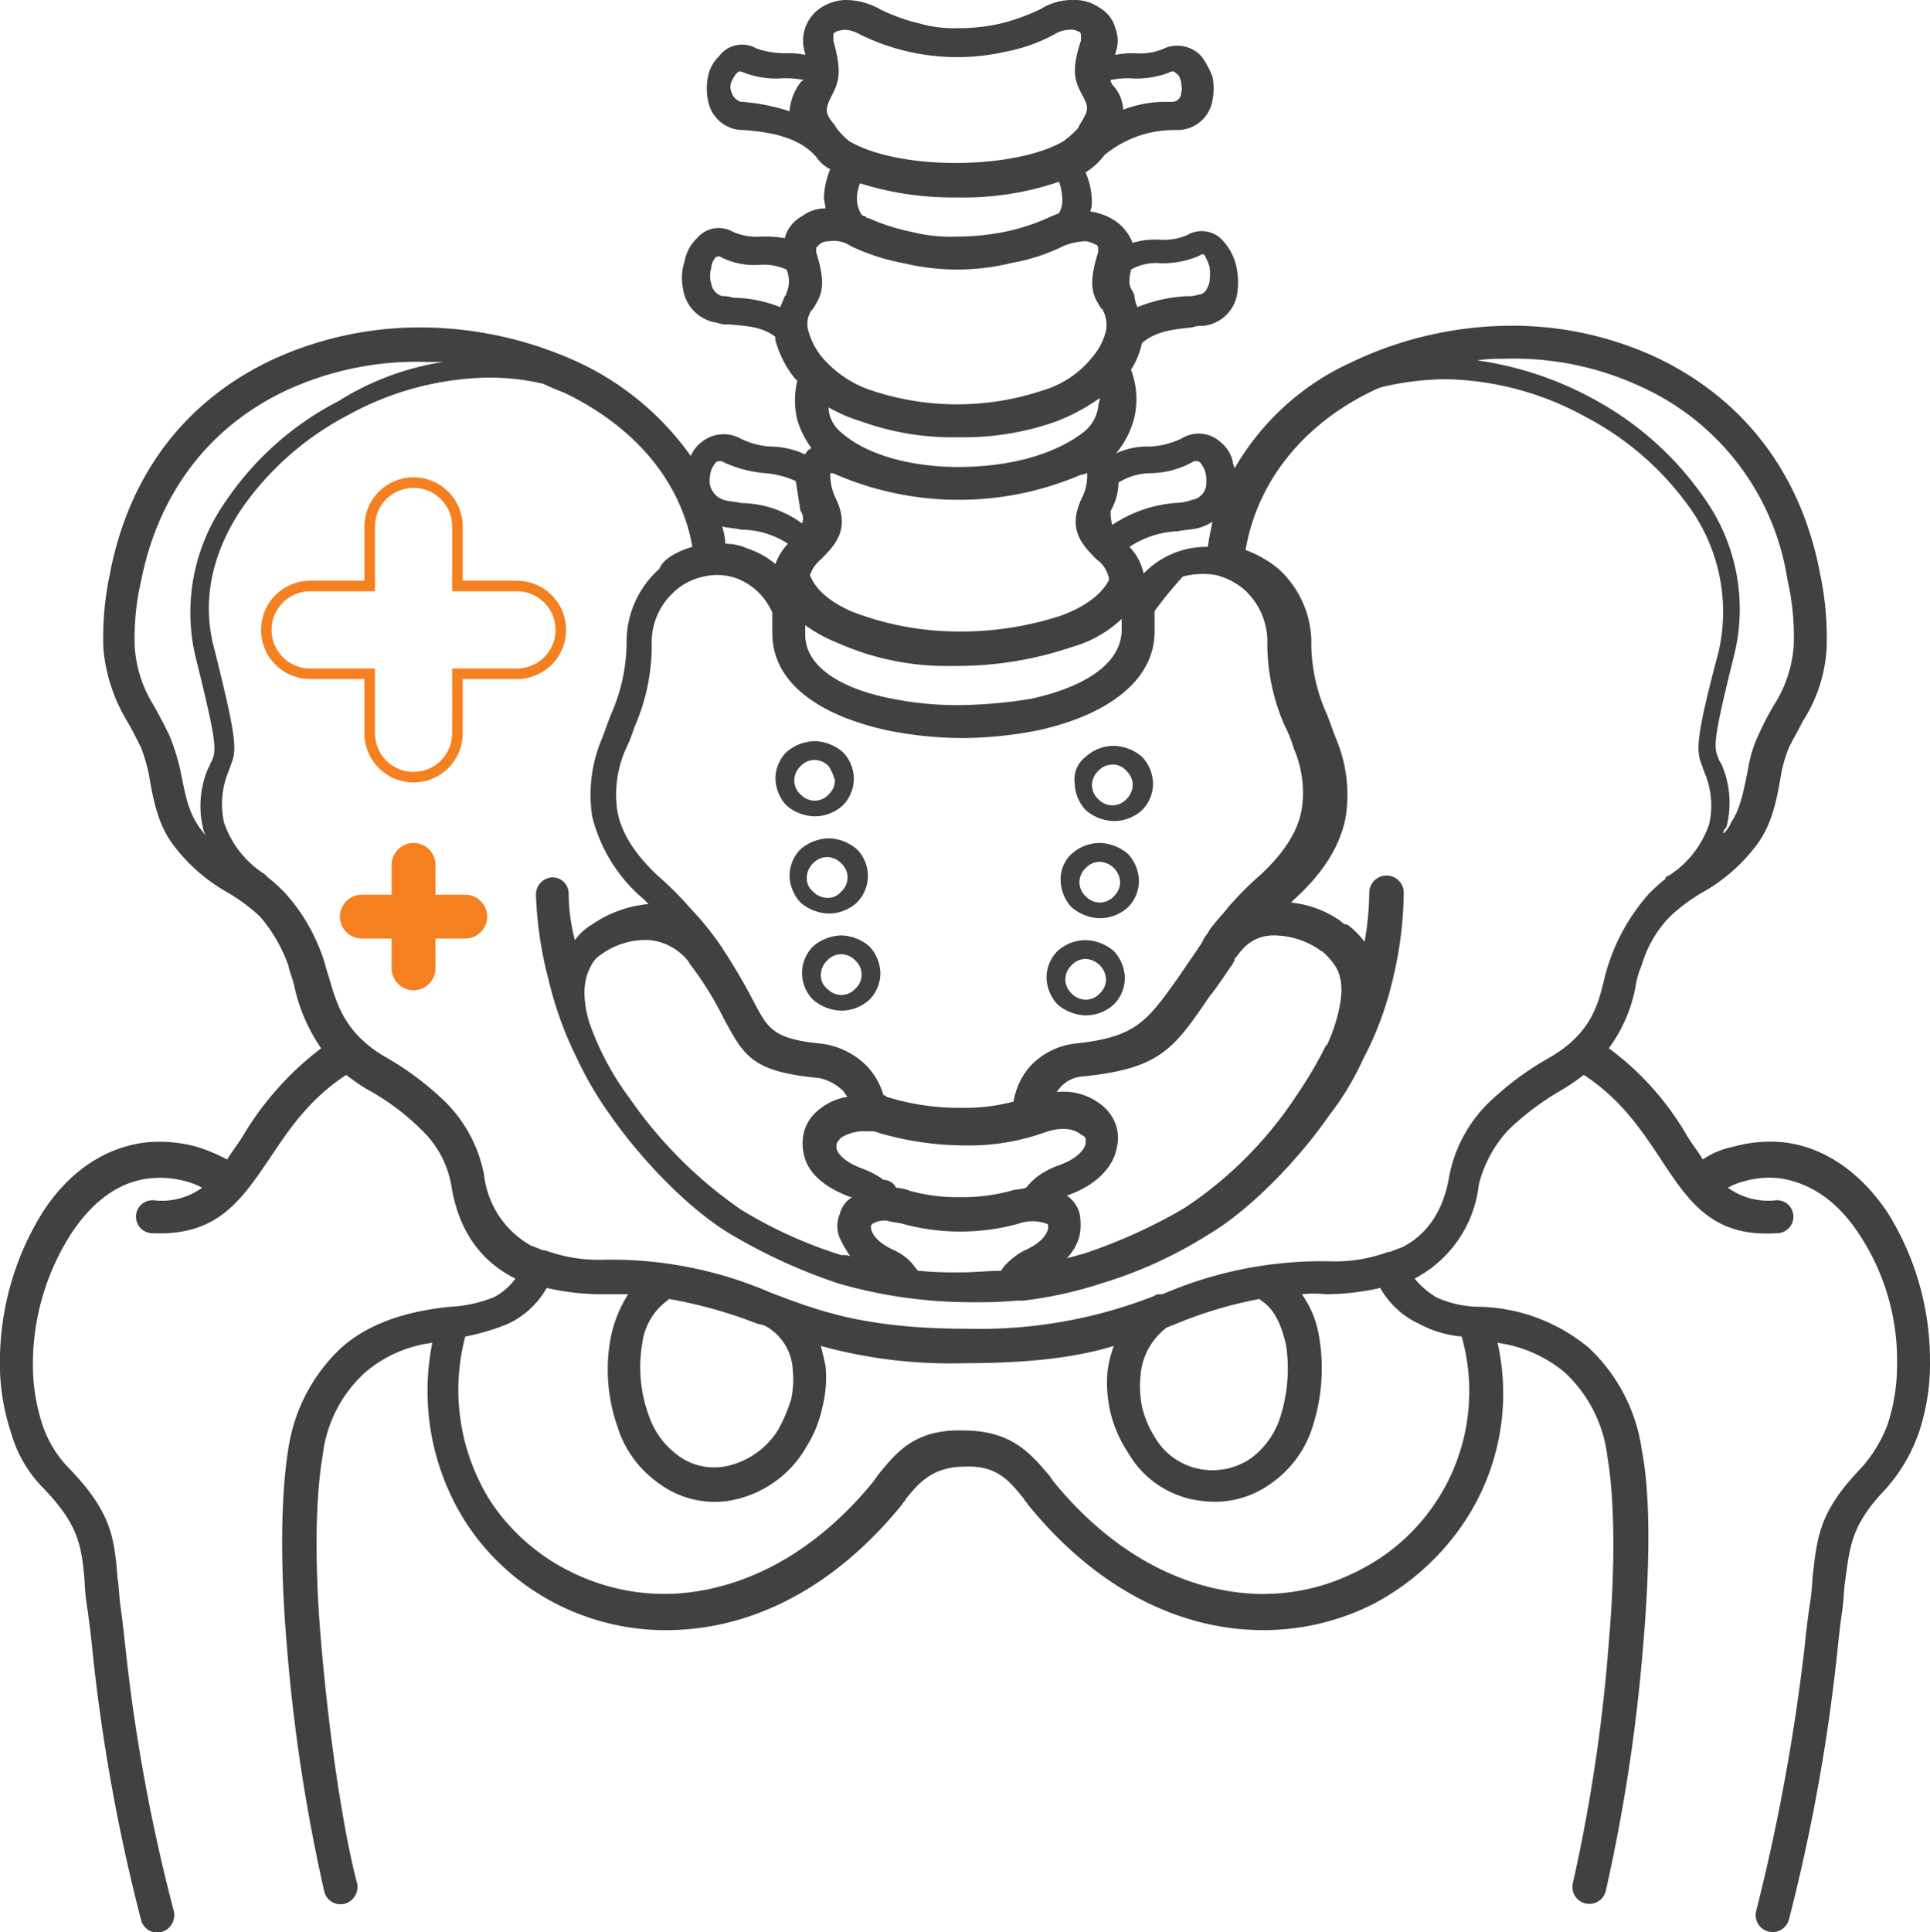 <svg xmlns="http://www.w3.org/2000/svg" width="183.05" height="183.227" viewBox="0 0 183.05 183.227"><path d="M65.672 51.854c-1.189-6.686-5.943-11.589-12.035-14.561-.743-.3-1.486-.594-2.08-.891a21.875 21.875 0 0 0-5.349-.594 28.46 28.46 0 0 0-13.224 3.566 28.123 28.123 0 0 0-10.1 8.915c-2.674 4.012-3.863 8.618-2.526 13.372 2.229 8.915 2.08 9.509 1.486 10.995 0 .149-.149.3-.149.446a7.993 7.993 0 0 0-.446 4.9 9.383 9.383 0 0 0 3.863 4.9l.3.3a14.8 14.8 0 0 1 1.634 1.486 17.614 17.614 0 0 1 3.417 5.646c.3.743.446 1.486.743 2.377.743 2.526 1.486 5.2 5.2 7.429a28.257 28.257 0 0 1 5.943 4.457 13.241 13.241 0 0 1 3.566 6.835 8.817 8.817 0 0 0 4.457 6.686c.446.149.743.3 1.189.446h.149a14.9 14.9 0 0 0 5.349.892 38.059 38.059 0 0 1 16.047 3.12c4.309 1.634 8.766 3.417 18.572 3.417a45.466 45.466 0 0 0 17.83-3.12c.149-.149.3-.149.594-.149h.149a38.059 38.059 0 0 1 16.047-3.12 14.414 14.414 0 0 0 5.349-.891h.149c.446-.149.743-.3 1.189-.446 2.08-1.04 3.863-3.12 4.457-6.686a13.241 13.241 0 0 1 3.566-6.835 28.26 28.26 0 0 1 5.943-4.457c3.863-2.229 4.606-4.9 5.2-7.429a18.9 18.9 0 0 1 4.16-8.023 14.793 14.793 0 0 1 1.634-1.486.32.32 0 0 1 .3-.3 9.383 9.383 0 0 0 3.863-4.9 7.993 7.993 0 0 0-.446-4.9c0-.149-.149-.3-.149-.446-.594-1.486-.891-2.08 1.486-10.995a17.007 17.007 0 0 0-2.526-13.372 28.123 28.123 0 0 0-10.1-8.915 28.46 28.46 0 0 0-13.224-3.566 27.347 27.347 0 0 0-6.092.743 7.24 7.24 0 0 0-1.04.446c-6.092 2.972-10.7 8.172-11.886 15.007a10.688 10.688 0 0 1 3.12 1.783 9.507 9.507 0 0 1 3.12 6.686 16.516 16.516 0 0 0 1.486 7.132c.3.743.594 1.634.891 2.377a13.582 13.582 0 0 1 .891 7.28c-.446 2.526-1.932 5.2-4.9 7.875l-.3.3a9.852 9.852 0 0 1 4.755 1.783.772.772 0 0 0 .594.3 8.515 8.515 0 0 1 1.634 1.634 28.113 28.113 0 0 0 .446-4.606 1.635 1.635 0 1 1 3.269 0 36.059 36.059 0 0 1-1.04 8.172 31.421 31.421 0 0 1-2.823 7.578 26.81 26.81 0 0 1-3.12 5.2c-3.417 4.9-8.023 9.361-11.589 11.441a41.446 41.446 0 0 1-10.1 4.606 38.719 38.719 0 0 1-7.429 1.634h-.594a41.779 41.779 0 0 1-4.457.149 45.124 45.124 0 0 1-12.481-1.783 52.327 52.327 0 0 1-10.1-4.606c-3.566-2.08-8.172-6.537-11.589-11.441a33.247 33.247 0 0 1-3.12-5.349 34.207 34.207 0 0 1-2.674-7.429 36.1 36.1 0 0 1-1.189-8.023A1.627 1.627 0 0 1 52.3 83.2a1.527 1.527 0 0 1 1.634 1.486 17.553 17.553 0 0 0 .594 4.457 5.3 5.3 0 0 1 1.634-1.486 11.18 11.18 0 0 1 5.349-1.932l-.446-.446a14.977 14.977 0 0 1-4.9-7.875 13.582 13.582 0 0 1 .891-7.28c.3-.743.594-1.634.891-2.377a17.061 17.061 0 0 0 1.486-7.132 9.228 9.228 0 0 1 3.12-6.686c.3-.891 1.634-1.634 3.12-2.08Zm39.968-8.766a7.123 7.123 0 0 1 3.417-.743 7.934 7.934 0 0 0 2.972-.743 3.084 3.084 0 0 1 3.714.3 3.3 3.3 0 0 1 1.189 1.932c0 .149.149.446.149.594a24.546 24.546 0 0 1 11.143-10.1 35.334 35.334 0 0 1 14.264-3.428 32.4 32.4 0 0 1 14.561 2.972c7.578 3.566 13.669 10.252 15.6 20.653a28.944 28.944 0 0 1 .594 6.983 14.244 14.244 0 0 1-2.229 6.835c-.446.891-.892 1.634-1.337 2.526a12.55 12.55 0 0 0-.743 2.526c-.446 2.674-.891 4.606-2.08 6.389a16.482 16.482 0 0 1-5.5 4.9 17.143 17.143 0 0 0-2.972 2.229 11.07 11.07 0 0 0-2.674 4.606 8.515 8.515 0 0 0-.594 2.08 14.116 14.116 0 0 1-2.526 5.795 27.319 27.319 0 0 1 7.429 8.32c.446.743 1.04 1.486 1.486 2.229a7.677 7.677 0 0 1 2.823-1.189 12.957 12.957 0 0 1 4.755-.446c4.16.446 7.578 3.12 9.955 6.686a26.429 26.429 0 0 1 4.012 13.966 20.586 20.586 0 0 1-1.04 6.835 15.867 15.867 0 0 1-3.12 5.349c-3.269 3.417-3.417 5.349-3.863 8.618-.149.891-.149 1.932-.3 2.972s-.3 2.229-.446 3.714a176.034 176.034 0 0 1-4.606 25.556 1.604 1.604 0 0 1-3.12-.743 191.957 191.957 0 0 0 4.606-25.11c.149-1.486.3-2.674.446-3.714a22.893 22.893 0 0 0 .3-2.823c.446-3.863.594-6.24 4.606-10.4a13 13 0 0 0 2.526-4.16 18.218 18.218 0 0 0 .891-5.795 21.688 21.688 0 0 0-3.566-12.184c-1.932-2.972-4.457-4.9-7.578-5.349a8.665 8.665 0 0 0-3.417.3 6.21 6.21 0 0 0-1.486.594 6.517 6.517 0 0 0 4.606 1.189 1.562 1.562 0 0 1 .149 3.12c-6.24.446-8.469-2.972-11.292-7.28-1.783-2.674-3.714-5.5-7.132-7.726a21.724 21.724 0 0 1-1.932 1.337 26.247 26.247 0 0 0-5.2 3.863 11.9 11.9 0 0 0-2.823 5.2 11.471 11.471 0 0 1-6.092 8.915 7.818 7.818 0 0 0 2.08 1.783 9.97 9.97 0 0 0 4.16.891 16.809 16.809 0 0 1 10.252 3.863 16.406 16.406 0 0 1 5.052 9.658c.891 4.606.743 11.441.149 18.424a165.585 165.585 0 0 1-3.566 23.476 1.604 1.604 0 0 1-3.12-.743 158.3 158.3 0 0 0 3.417-22.881c.594-6.835.594-13.372-.149-17.681a12.938 12.938 0 0 0-4.012-7.875 12.623 12.623 0 0 0-6.389-2.823 21.983 21.983 0 0 1-3.12 16.938 23.53 23.53 0 0 1-8.766 7.875 23.117 23.117 0 0 1-11.886 2.377c-6.983-.446-14.412-4.012-20.8-11.886-.149-.3-.3-.3-.3-.446-1.337-1.634-2.526-3.269-5.646-3.12-3.12 0-4.457 1.634-5.646 3.12 0 .149-.149.149-.3.446-6.389 7.875-13.818 11.441-20.8 11.886a22.813 22.813 0 0 1-11.886-2.377 22.337 22.337 0 0 1-8.766-7.875 23.187 23.187 0 0 1-3.12-16.938 12.076 12.076 0 0 0-6.389 2.823 12.536 12.536 0 0 0-4.012 7.875c-.743 4.309-.743 10.846-.149 17.681.743 8.766 2.08 17.83 3.417 22.881a1.656 1.656 0 0 1-1.189 1.932 1.583 1.583 0 0 1-1.932-1.189 165.586 165.586 0 0 1-3.559-23.473c-.594-6.983-.594-13.818.149-18.424a16.406 16.406 0 0 1 5.052-9.658c2.526-2.229 5.943-3.417 10.252-3.863a13.008 13.008 0 0 0 4.16-.891 5.819 5.819 0 0 0 2.08-1.783c-2.972-1.486-5.349-4.16-6.092-8.915a9.514 9.514 0 0 0-2.823-5.2 22.548 22.548 0 0 0-5.2-3.863 21.734 21.734 0 0 1-1.932-1.337c-3.417 2.229-5.349 5.052-7.132 7.726-2.823 4.16-5.052 7.578-11.292 7.28a1.562 1.562 0 1 1 .149-3.12 6.517 6.517 0 0 0 4.606-1.189 6.208 6.208 0 0 0-1.486-.594 9.162 9.162 0 0 0-3.417-.3c-3.12.3-5.646 2.377-7.578 5.349a22.926 22.926 0 0 0-3.566 12.184 18.219 18.219 0 0 0 .891 5.795 10.817 10.817 0 0 0 2.526 4.16c4.012 4.16 4.309 6.537 4.606 10.4.149.892.149 1.783.3 2.823s.3 2.377.446 3.714a169.324 169.324 0 0 0 4.606 25.11A1.656 1.656 0 0 1 15.3 183.2a1.583 1.583 0 0 1-1.932-1.189 172.643 172.643 0 0 1-4.606-25.556 92.193 92.193 0 0 0-.446-3.714 22.33 22.33 0 0 1-.3-2.972c-.3-3.269-.594-5.2-3.863-8.618a12.151 12.151 0 0 1-3.12-5.349 20.585 20.585 0 0 1-1.04-6.835A26.824 26.824 0 0 1 4.012 115c2.377-3.714 5.795-6.24 9.955-6.686a13.249 13.249 0 0 1 4.755.446 16.1 16.1 0 0 1 2.823 1.189c.446-.743 1.04-1.486 1.486-2.229a29.143 29.143 0 0 1 7.429-8.32 16.423 16.423 0 0 1-2.526-5.795c-.149-.743-.446-1.337-.594-2.08a14.46 14.46 0 0 0-2.674-4.606 17.142 17.142 0 0 0-2.972-2.229 16.666 16.666 0 0 1-5.5-4.9c-1.189-1.783-1.634-3.714-2.08-6.389a16.234 16.234 0 0 0-.743-2.526c-.446-.891-.891-1.783-1.337-2.526a16.051 16.051 0 0 1-2.229-6.835 28.944 28.944 0 0 1 .594-6.983c1.932-10.252 7.875-16.938 15.6-20.5a33.453 33.453 0 0 1 14.709-2.972 36.036 36.036 0 0 1 14.412 3.417 27.208 27.208 0 0 1 10.4 8.766 3.235 3.235 0 0 1 1.04-1.337 3.325 3.325 0 0 1 3.714-.3 7.308 7.308 0 0 0 2.972.743 7.985 7.985 0 0 1 3.12.743 1.16 1.16 0 0 1 .594-.594 9.032 9.032 0 0 1-1.337-2.674 7.85 7.85 0 0 1 0-3.714l-.3-.3a10.065 10.065 0 0 1-1.783-3.566v-.3c-1.337-1.04-2.972-1.04-4.457-1.189a2.2 2.2 0 0 1-1.04-.149 3.781 3.781 0 0 1-3.269-3.269 4.961 4.961 0 0 1 .149-2.526 4.088 4.088 0 0 1 1.189-2.229 2.692 2.692 0 0 1 3.417-.594 5.654 5.654 0 0 0 2.674.446 11.246 11.246 0 0 1 2.229.149 3.28 3.28 0 0 1 1.634-2.08 3.649 3.649 0 0 1 2.229-.743c0-.3-.149-.743-.149-1.04a7.819 7.819 0 0 1 .594-2.674 3.508 3.508 0 0 1-1.337-1.189l-.149-.149c-1.783-1.932-4.9-2.229-6.686-2.377h-.149a3.37 3.37 0 0 1-3.269-2.823 5.628 5.628 0 0 1 0-2.229 3.55 3.55 0 0 1 1.04-1.932 2.716 2.716 0 0 1 3.566-.743 8.413 8.413 0 0 0 2.674.446 8.472 8.472 0 0 1 1.932.149v-.149A3.738 3.738 0 0 1 77.848.74a4.49 4.49 0 0 1 2.377-.743 6.773 6.773 0 0 1 3.269.891 16.827 16.827 0 0 0 3.714 1.337 11.936 11.936 0 0 0 3.714.446h.3a17.939 17.939 0 0 0 3.714-.446A20.331 20.331 0 0 0 98.65.888a5.744 5.744 0 0 1 3.269-.891 4.111 4.111 0 0 1 2.377.743 3.153 3.153 0 0 1 1.486 1.932 3.275 3.275 0 0 1 0 2.377V5.2a8.472 8.472 0 0 1 1.932-.149 5.653 5.653 0 0 0 2.674-.446 3.094 3.094 0 0 1 3.566.743 8 8 0 0 1 1.04 1.932 5.628 5.628 0 0 1 0 2.229 3.37 3.37 0 0 1-3.269 2.823h-.594a10.378 10.378 0 0 0-6.389 2.377 6.333 6.333 0 0 1-1.783 1.634 7.1 7.1 0 0 1 .594 2.674 2.528 2.528 0 0 1-.149 1.04 5.674 5.674 0 0 1 2.377.891 4.467 4.467 0 0 1 1.634 2.08 7.361 7.361 0 0 1 2.526-.3 5.653 5.653 0 0 0 2.674-.446 2.692 2.692 0 0 1 3.417.594 5.358 5.358 0 0 1 1.189 2.229 7.035 7.035 0 0 1 .149 2.526 3.641 3.641 0 0 1-3.269 3.269 2.528 2.528 0 0 0-1.04.149c-1.486.149-3.417.3-4.755 1.486a7.568 7.568 0 0 1-1.04 2.526 7.772 7.772 0 0 1 .3 4.606 8.48 8.48 0 0 1-1.932 3.566c-.149-.3-.149-.3 0-.149Zm9.361 6.389a5.278 5.278 0 0 1-1.337.594c-.594.149-1.189.149-1.932.3a8.9 8.9 0 0 0-4.606 1.486 5.207 5.207 0 0 1 1.337 2.526 8.27 8.27 0 0 1 6.092-2.526c.145-1.043.297-1.637.445-2.38Zm-9.509.3a12.472 12.472 0 0 1 5.943-2.08 5.342 5.342 0 0 0 1.634-.3 1.592 1.592 0 0 0 1.337-1.634 2.9 2.9 0 0 0-.149-1.189 3.248 3.248 0 0 0-.446-.743.663.663 0 0 0-.743 0 8.5 8.5 0 0 1-4.012 1.04 5.733 5.733 0 0 0-2.972.891 5.561 5.561 0 0 1-.743 2.674 4.115 4.115 0 0 0 .149 1.337Zm-30.013-4.16a8.792 8.792 0 0 0-2.823-.743 11.457 11.457 0 0 1-4.012-1.04.663.663 0 0 0-.743 0 3.248 3.248 0 0 0-.446.743 3.693 3.693 0 0 0-.149 1.189 1.933 1.933 0 0 0 1.337 1.634c.446.149 1.04.149 1.634.3a10.016 10.016 0 0 1 5.795 1.932 1.192 1.192 0 0 0-.149-1.189c-.149-.891-.3-1.932-.446-2.823Zm-.743 5.943a8.217 8.217 0 0 0-4.457-1.337c-.594-.149-1.189-.149-1.783-.3a6.318 6.318 0 0 1 .3 1.634 5.243 5.243 0 0 1 2.08.446 8.058 8.058 0 0 1 2.674 1.486 5.242 5.242 0 0 1 1.189-1.932Zm5.943 67.6a11.085 11.085 0 0 1-1.04-1.783 2.9 2.9 0 0 1 0-2.229 2.644 2.644 0 0 1 1.189-1.634h-.149c-2.823-1.04-4.16-2.526-4.457-4.16a4.334 4.334 0 0 1 .149-2.377 4.056 4.056 0 0 1 1.337-1.783 5.5 5.5 0 0 1 2.674-1.189c-.149-.149-.3-.446-.446-.594a4.676 4.676 0 0 0-2.229-1.189c-6.389-.594-7.132-2.08-9.063-5.646a31.384 31.384 0 0 0-3.12-5.052c-.149-.149-.149-.3-.3-.446a5.38 5.38 0 0 0-3.566-1.932 7.14 7.14 0 0 0-4.606 1.337 2.643 2.643 0 0 0-1.04 1.189c-.743 1.337-.743 3.12-.149 5.2a26.743 26.743 0 0 0 3.863 7.28A41.544 41.544 0 0 0 70.278 114.7a42.37 42.37 0 0 0 9.509 4.309c.446 0 .743 0 .891.149Zm4.309-6.537a4.338 4.338 0 0 1 1.337.3 16.694 16.694 0 0 0 4.755.594 17.385 17.385 0 0 0 4.755-.594c.446-.149 1.04-.149 1.486-.3a6.861 6.861 0 0 1 1.04-1.04 8 8 0 0 1 1.932-1.04c1.783-.594 2.526-1.486 2.674-2.08v-.446q0-.223-.446-.446c-.743-.594-1.932-.743-3.566-.149a21.33 21.33 0 0 1-7.578 1.189 29.123 29.123 0 0 1-8.023-1.189 1.884 1.884 0 0 0-.891-.149h-.3a4.05 4.05 0 0 0-2.377.594 2.05 2.05 0 0 0-.446.594v.446c.149.594.891 1.337 2.526 1.932a8 8 0 0 1 1.934 1.041 1.323 1.323 0 0 1 1.189.743Zm16.2.743a3.116 3.116 0 0 1 1.189 1.634 5.627 5.627 0 0 1 0 2.229 4.993 4.993 0 0 1-1.189 2.08c.594-.149 1.04-.3 1.634-.446a50.215 50.215 0 0 0 9.509-4.309 37.246 37.246 0 0 0 10.549-10.549 39.926 39.926 0 0 0 2.823-4.755.146.146 0 0 1 .149-.149 15.471 15.471 0 0 0 .891-2.377c.594-2.08.743-3.863-.149-5.2a7.44 7.44 0 0 0-1.04-1.189c-.149-.149-.3-.149-.446-.3a7.713 7.713 0 0 0-4.462-1.335 3.893 3.893 0 0 0-2.823 1.337c-.3.3-.446.594-.743.891v.149c0 .149-.149.149-.149.3-.743 1.04-1.486 2.229-2.229 3.12-3.417 5.052-4.755 6.835-12.035 7.578a3.056 3.056 0 0 0-2.229 1.189c-.149.149-.149.3-.3.3a5.746 5.746 0 0 1 4.309 1.189 4.056 4.056 0 0 1 1.337 1.783 3.823 3.823 0 0 1 .149 2.229c-.3 1.783-1.783 3.566-4.755 4.606Zm-6.24 7.132a3.242 3.242 0 0 1 .594-.743 6.6 6.6 0 0 1 1.634-1.189c1.337-.594 2.08-1.337 2.229-2.08v-.3a.146.146 0 0 0-.149-.149 3.887 3.887 0 0 0-2.674 0 20.712 20.712 0 0 1-10.995 0c-.594-.149-1.04-.149-1.486-.3H83.8a2.147 2.147 0 0 0-1.04.3l-.149.149v.3c.149.743.891 1.486 2.229 2.08a5.335 5.335 0 0 1 1.486 1.04c.3.3.446.594.743.891a37.555 37.555 0 0 0 4.16.149c1.336 0 2.525-.146 3.713-.146Zm24.664 2.823-.149-.149a39.259 39.259 0 0 0-8.32 2.526c-.149 0-.3.149-.446.149a6.3 6.3 0 0 0-2.526 4.606 10 10 0 0 0 .149 2.972 9.494 9.494 0 0 0 1.189 2.823 6.286 6.286 0 0 0 4.755 3.12 6.456 6.456 0 0 0 4.309-1.04 7.751 7.751 0 0 0 2.823-3.863 15.151 15.151 0 0 0 .594-6.835c-.446-2.08-1.189-3.566-2.377-4.309Zm3.863-.594a9.565 9.565 0 0 1 1.634 4.012 17.983 17.983 0 0 1-.594 8.469 10.294 10.294 0 0 1-4.015 5.492 9.058 9.058 0 0 1-6.389 1.634 9.224 9.224 0 0 1-7.132-4.606 11.821 11.821 0 0 1-1.634-3.714 12.217 12.217 0 0 1-.3-4.012 11.13 11.13 0 0 1 .594-2.377c-3.417 1.04-7.726 1.634-14.115 1.634a46.162 46.162 0 0 1-13.669-1.634c.149.594.3 1.189.446 1.932a11.343 11.343 0 0 1-.3 3.863 11.461 11.461 0 0 1-1.486 3.714 10.422 10.422 0 0 1-7.578 5.2 8.876 8.876 0 0 1-6.385-1.634 10.3 10.3 0 0 1-4.012-5.5 16.263 16.263 0 0 1-.594-8.469 12.009 12.009 0 0 1 1.634-4.012h-2.526a23.24 23.24 0 0 1-5.2-.594 8.216 8.216 0 0 1-3.714 3.417 20.53 20.53 0 0 1-4.012 1.189 19.823 19.823 0 0 0 2.377 15.6 19.362 19.362 0 0 0 7.578 6.686 19.9 19.9 0 0 0 10.252 2.08c6.092-.446 12.778-3.566 18.572-10.7l.3-.446c1.783-2.229 3.566-4.457 8.172-4.309 4.606 0 6.389 2.229 8.172 4.309l.3.446c5.795 7.132 12.481 10.252 18.572 10.7a19.59 19.59 0 0 0 10.252-2.08 19.022 19.022 0 0 0 9.955-22.287 10.338 10.338 0 0 1-4.012-1.189 8.216 8.216 0 0 1-3.714-3.417 23.24 23.24 0 0 1-5.2.594 11.144 11.144 0 0 0-2.229 0Zm-60.026.446-.149.149a5.929 5.929 0 0 0-2.377 4.012 13.33 13.33 0 0 0 .594 6.835 7.751 7.751 0 0 0 2.823 3.863 5.722 5.722 0 0 0 4.309 1.04 7.647 7.647 0 0 0 5.2-3.566 16.1 16.1 0 0 0 1.189-2.823 9.032 9.032 0 0 0 .149-2.823 5.027 5.027 0 0 0-2.387-4.013 2.111 2.111 0 0 0-.891-.3 43.772 43.772 0 0 0-8.469-2.377Zm11.143-97.617a5.363 5.363 0 0 0-2.526-.446 6.949 6.949 0 0 1-3.714-.743c-.149-.149-.3 0-.446 0a1.7 1.7 0 0 0-.446 1.04 2.533 2.533 0 0 0 0 1.486 1.44 1.44 0 0 0 1.04 1.189 2.9 2.9 0 0 1 1.04.149 12.522 12.522 0 0 1 4.457.891c.149-.3.3-.743.446-1.04a.46.46 0 0 0 .149-.3 2.737 2.737 0 0 0 0-2.229Zm33.282 3.566a14.464 14.464 0 0 1 4.755-1.04 2.528 2.528 0 0 0 1.04-.149c.594 0 .891-.594 1.04-1.189a4.981 4.981 0 0 0 0-1.486 7.242 7.242 0 0 0-.446-1.04.279.279 0 0 0-.446 0 8.72 8.72 0 0 1-3.714.743 4.874 4.874 0 0 0-2.823.594c-.3 1.189-.149 1.634.149 2.08l.149.3a3.5 3.5 0 0 0 .291 1.187ZM76.221 7.578a9.137 9.137 0 0 0-2.08-.149 8.459 8.459 0 0 1-3.714-.594c-.3-.149-.446 0-.594.149a3.248 3.248 0 0 0-.446.743 1.269 1.269 0 0 0 0 1.04 1.34 1.34 0 0 0 .891.891h.149a19.616 19.616 0 0 1 4.457.891 5.179 5.179 0 0 1 .891-2.526c.3-.446.3-.3.446-.446Zm30.31 2.823a11.218 11.218 0 0 1 4.16-.743h.446a.856.856 0 0 0 .891-.891c.149-.3 0-.594 0-1.04-.149-.3-.149-.594-.446-.743-.149-.149-.3-.3-.594-.149a8.459 8.459 0 0 1-3.714.594 8.472 8.472 0 0 0-1.932.149v.149l.149.3a3.677 3.677 0 0 1 1.04 2.377ZM81.57 17.384a4.338 4.338 0 0 0-.3 1.337 3 3 0 0 0 .446 1.634.519.519 0 0 0 .3.149.146.146 0 0 1 .149.149h.149a19.485 19.485 0 0 0 4.16 1.337 15.178 15.178 0 0 0 4.309.446h.149a23.578 23.578 0 0 0 4.309-.446 19.485 19.485 0 0 0 4.16-1.337c.3-.149.743-.3 1.04-.446a2.444 2.444 0 0 0 .3-1.486 5.28 5.28 0 0 0-.3-1.486 28.055 28.055 0 0 1-9.658 1.486 29.322 29.322 0 0 1-9.212-1.337ZM95.388 4.9A20.8 20.8 0 0 1 81.57 3.266a3.322 3.322 0 0 0-1.486-.446 6.434 6.434 0 0 0-.743.149c-.149.149-.3.149-.3.3v.594c.891 3.12.446 4.012-.149 5.2-.149.149 0 .149-.149.3-.594 1.189-.3 1.634.446 2.526a1.839 1.839 0 0 0 .3.446 6.864 6.864 0 0 0 1.04 1.04c2.229 1.337 6.092 2.08 10.1 2.08s8.023-.743 10.252-2.08a8.491 8.491 0 0 0 1.189-1.04 1.142 1.142 0 0 0 .3-.446c.594-1.04 1.04-1.486.446-2.526 0-.149 0 0-.149-.3-.594-1.189-1.189-2.08-.149-5.2v-.594a.32.32 0 0 0-.3-.3 1.114 1.114 0 0 0-.743-.149 2.867 2.867 0 0 0-1.486.446A16.083 16.083 0 0 1 95.383 4.9ZM78.6 38.631v.3a3.252 3.252 0 0 0 1.189 2.08c2.526 2.229 6.835 3.269 11.143 3.269 4.457 0 8.766-1.04 11.589-3.12a3.767 3.767 0 0 0 1.634-2.526c0-.3.149-.594.149-.891a18.527 18.527 0 0 1-4.16 2.229 26.061 26.061 0 0 1-9.212 1.486 25.508 25.508 0 0 1-9.212-1.486 15.16 15.16 0 0 1-3.12-1.337Zm17.235-13.669a21.767 21.767 0 0 1-10.1 0 20.088 20.088 0 0 1-5.052-1.634 2.823 2.823 0 0 0-2.08-.446 1.256 1.256 0 0 0-.891.3l-.3.3v.446c1.04 3.269.446 4.16-.3 5.349l-.149.149a2.343 2.343 0 0 0-.3 1.932 7.089 7.089 0 0 0 1.189 2.377 10.442 10.442 0 0 0 4.755 3.269 25.638 25.638 0 0 0 16.344 0 9.433 9.433 0 0 0 4.755-3.269 5.963 5.963 0 0 0 1.194-2.385 2.97 2.97 0 0 0-.3-1.932.146.146 0 0 0-.149-.149c-.743-1.189-1.337-2.08-.3-5.349v-.446a.32.32 0 0 0-.3-.3 2.112 2.112 0 0 0-.891-.3 5.833 5.833 0 0 0-2.08.446 18.19 18.19 0 0 1-5.052 1.634Zm9.36 30.013a2.9 2.9 0 0 0-1.189-1.932c-1.486-1.486-2.823-2.972-1.337-5.943a4.575 4.575 0 0 0 .446-1.932v-.3c-.149 0-.3.149-.594.149a29.437 29.437 0 0 1-23.178 0 1.123 1.123 0 0 0-.594-.149v.3a5.129 5.129 0 0 0 .446 1.932c1.486 2.972.149 4.457-1.337 5.943a3.4 3.4 0 0 0-1.04 1.486c.594 1.486 1.932 2.526 3.863 3.417a28.071 28.071 0 0 0 9.806 1.932 30.73 30.73 0 0 0 10.1-1.486c2.08-.743 3.863-1.932 4.606-3.417Zm4.309 2.972v1.932c0 4.9-4.9 8.023-10.995 9.36a37.757 37.757 0 0 1-7.28.743 36.21 36.21 0 0 1-7.132-.743c-6.092-1.337-10.846-4.309-10.846-9.212v-1.932a6.039 6.039 0 0 0-3.417-3.269 5.59 5.59 0 0 0-3.12-.149 5.805 5.805 0 0 0-2.823 1.486 6.412 6.412 0 0 0-2.08 4.606 19.289 19.289 0 0 1-1.634 8.172 16.959 16.959 0 0 1-.891 2.229 10.673 10.673 0 0 0-.743 5.646c.3 1.931 1.486 4.012 3.863 6.24a30.89 30.89 0 0 1 3.12 3.12 28.482 28.482 0 0 1 2.674 3.269 56.685 56.685 0 0 1 3.269 5.5c1.337 2.526 1.783 3.566 6.389 4.012a7.354 7.354 0 0 1 4.309 2.08 6.734 6.734 0 0 1 1.633 2.82c.149 0 .149 0 .3.149a23.029 23.029 0 0 0 7.132 1.04 17.745 17.745 0 0 0 4.9-.594 6.7 6.7 0 0 1 1.634-3.417 6.976 6.976 0 0 1 4.16-2.08c5.795-.594 6.835-2.08 9.806-6.24.594-.891 1.337-1.932 2.229-3.269 0-.149.149-.149.149-.3s.149-.149.149-.3c.3-.3.446-.743.743-1.04.446-.594 1.04-1.189 1.486-1.783a30.886 30.886 0 0 1 3.12-3.12c2.377-2.229 3.566-4.309 3.863-6.24a10.487 10.487 0 0 0-.743-5.646 13.194 13.194 0 0 0-.891-2.229 19.289 19.289 0 0 1-1.634-8.172 6.7 6.7 0 0 0-2.08-4.606 6.465 6.465 0 0 0-2.823-1.486 7.388 7.388 0 0 0-3.12.149 40.094 40.094 0 0 0-2.674 3.269Zm-33.133 1.337v.891c0 3.12 3.566 5.2 8.32 6.092a31.486 31.486 0 0 0 6.537.594 46.47 46.47 0 0 0 6.537-.594c4.755-1.04 8.469-3.12 8.618-6.389v-1.189a11.383 11.383 0 0 1-4.755 2.674 33.969 33.969 0 0 1-11.292 1.783 25.484 25.484 0 0 1-10.995-2.229 14.05 14.05 0 0 1-2.972-1.634Zm26.6 31.647a1.815 1.815 0 0 0-1.337.594 1.883 1.883 0 0 0-.594 1.337 1.815 1.815 0 0 0 .594 1.337 1.883 1.883 0 0 0 1.337.594 1.815 1.815 0 0 0 1.337-.594 1.883 1.883 0 0 0 .594-1.337 2.038 2.038 0 0 0-1.932-1.932Zm-2.674-.743a3.961 3.961 0 0 1 2.674-1.04 4.272 4.272 0 0 1 2.674 1.04 3.877 3.877 0 0 1 1.04 2.526 3.585 3.585 0 0 1-1.04 2.526 3.961 3.961 0 0 1-2.674 1.04 4.272 4.272 0 0 1-2.674-1.04 3.877 3.877 0 0 1-1.04-2.526 3.584 3.584 0 0 1 1.034-2.526Zm4.012-8.469a1.815 1.815 0 0 0-1.337.594 1.883 1.883 0 0 0-.594 1.337 1.815 1.815 0 0 0 .594 1.337 1.883 1.883 0 0 0 1.337.594 1.815 1.815 0 0 0 1.337-.594 1.883 1.883 0 0 0 .594-1.337 2.038 2.038 0 0 0-1.932-1.932Zm-2.674-.743a3.961 3.961 0 0 1 2.674-1.04 4.272 4.272 0 0 1 2.674 1.04 3.877 3.877 0 0 1 1.04 2.526 3.585 3.585 0 0 1-1.04 2.526 3.961 3.961 0 0 1-2.674 1.04 4.272 4.272 0 0 1-2.674-1.04 3.877 3.877 0 0 1-1.04-2.526 3.259 3.259 0 0 1 1.033-2.526Zm3.863-8.469a1.815 1.815 0 0 0-1.337.594 1.883 1.883 0 0 0-.594 1.337 1.815 1.815 0 0 0 .594 1.337 1.883 1.883 0 0 0 1.337.594 1.815 1.815 0 0 0 1.337-.594 1.883 1.883 0 0 0 .594-1.337 1.815 1.815 0 0 0-.594-1.337 1.613 1.613 0 0 0-1.344-.594Zm-2.526-.743a3.961 3.961 0 0 1 2.674-1.04 4.272 4.272 0 0 1 2.674 1.04 3.877 3.877 0 0 1 1.04 2.526 3.585 3.585 0 0 1-1.04 2.526 3.961 3.961 0 0 1-2.674 1.04 4.272 4.272 0 0 1-2.674-1.04 3.877 3.877 0 0 1-1.04-2.526 2.688 2.688 0 0 1 1.033-2.526ZM79.787 88.7a4.272 4.272 0 0 1 2.674 1.04 3.877 3.877 0 0 1 1.04 2.526 3.584 3.584 0 0 1-1.04 2.526 3.961 3.961 0 0 1-2.674 1.04 4.272 4.272 0 0 1-2.674-1.04 3.587 3.587 0 0 1 0-5.052 4.272 4.272 0 0 1 2.674-1.04Zm1.337 2.377a1.883 1.883 0 0 0-1.337-.594 1.815 1.815 0 0 0-1.337.594 1.883 1.883 0 0 0-.594 1.337 1.613 1.613 0 0 0 .594 1.337 1.883 1.883 0 0 0 1.337.594 1.815 1.815 0 0 0 1.337-.594 1.8 1.8 0 0 0 0-2.674ZM78.6 79.49a4.272 4.272 0 0 1 2.674 1.04 3.587 3.587 0 0 1 0 5.052 3.961 3.961 0 0 1-2.674 1.04 4.272 4.272 0 0 1-2.674-1.04 3.877 3.877 0 0 1-1.04-2.526 3.585 3.585 0 0 1 1.04-2.526 4.272 4.272 0 0 1 2.674-1.04Zm1.189 2.377a1.883 1.883 0 0 0-1.337-.594 1.815 1.815 0 0 0-1.337.594 1.883 1.883 0 0 0-.594 1.337 1.613 1.613 0 0 0 .594 1.337 1.883 1.883 0 0 0 1.337.594 1.613 1.613 0 0 0 1.337-.594 1.8 1.8 0 0 0 0-2.674Zm-2.526-11.589a4.272 4.272 0 0 1 2.674 1.04 3.587 3.587 0 0 1 0 5.052 3.961 3.961 0 0 1-2.674 1.04 4.272 4.272 0 0 1-2.674-1.04 3.877 3.877 0 0 1-1.04-2.526 3.585 3.585 0 0 1 1.04-2.526 4.272 4.272 0 0 1 2.672-1.04Zm1.337 2.377a1.883 1.883 0 0 0-1.337-.594 1.815 1.815 0 0 0-1.337.594 1.883 1.883 0 0 0-.594 1.337 1.815 1.815 0 0 0 .594 1.337 1.883 1.883 0 0 0 1.337.594 1.815 1.815 0 0 0 1.337-.594 1.883 1.883 0 0 0 .594-1.337 5.278 5.278 0 0 0-.594-1.337Zm84.839 6.389a2.665 2.665 0 0 0 .743-1.04c.891-1.337 1.189-2.972 1.634-5.2a12.01 12.01 0 0 1 1.04-3.269 25.819 25.819 0 0 1 1.486-2.823 11.936 11.936 0 0 0 1.783-5.5 23.861 23.861 0 0 0-.594-6.24 24.087 24.087 0 0 0-13.82-18.272 28.534 28.534 0 0 0-13.224-2.674 12.781 12.781 0 0 0-2.377.149 32.13 32.13 0 0 1 10.846 3.566 30.176 30.176 0 0 1 10.7 9.509 18.154 18.154 0 0 1 2.823 14.858c-2.08 8.32-1.932 8.766-1.486 9.806 0 .149.149.3.3.594a9.128 9.128 0 0 1 .446 5.943c-.3.3-.3.446-.3.594ZM42.048 34.322h-1.486A29.541 29.541 0 0 0 27.19 37c-6.686 3.12-12.035 9.063-13.818 18.127a23.86 23.86 0 0 0-.594 6.24 11.936 11.936 0 0 0 1.783 5.5c.594 1.04 1.04 1.932 1.486 2.823a21.041 21.041 0 0 1 1.04 3.269c.446 2.229.743 3.863 1.634 5.2.149.3.446.594.743 1.04 0-.149-.149-.3-.149-.446a9.058 9.058 0 0 1 .446-5.943c.149-.149.149-.446.3-.594.446-1.04.594-1.486-1.486-9.806A18.259 18.259 0 0 1 21.4 47.545a28.828 28.828 0 0 1 10.7-9.509 26.038 26.038 0 0 1 9.955-3.714Z" fill="#414042"/><path d="M49.031 55.568h-5.646v-5.646a4.16 4.16 0 1 0-8.32 0v5.646h-5.647a4.16 4.16 0 0 0 0 8.32h5.646v5.646a4.16 4.16 0 1 0 8.32 0v-5.646h5.646a4.16 4.16 0 1 0 0-8.32Z" fill="none" stroke="#f58020" stroke-miterlimit="10"/><path d="M44.128 84.836h-2.823v-2.82a2.08 2.08 0 1 0-4.16 0v2.82h-2.823a2.08 2.08 0 1 0 0 4.16h2.82v2.823a2.08 2.08 0 1 0 4.16 0v-2.823h2.823a2.08 2.08 0 0 0 0-4.16Z" fill="#f58020"/></svg>